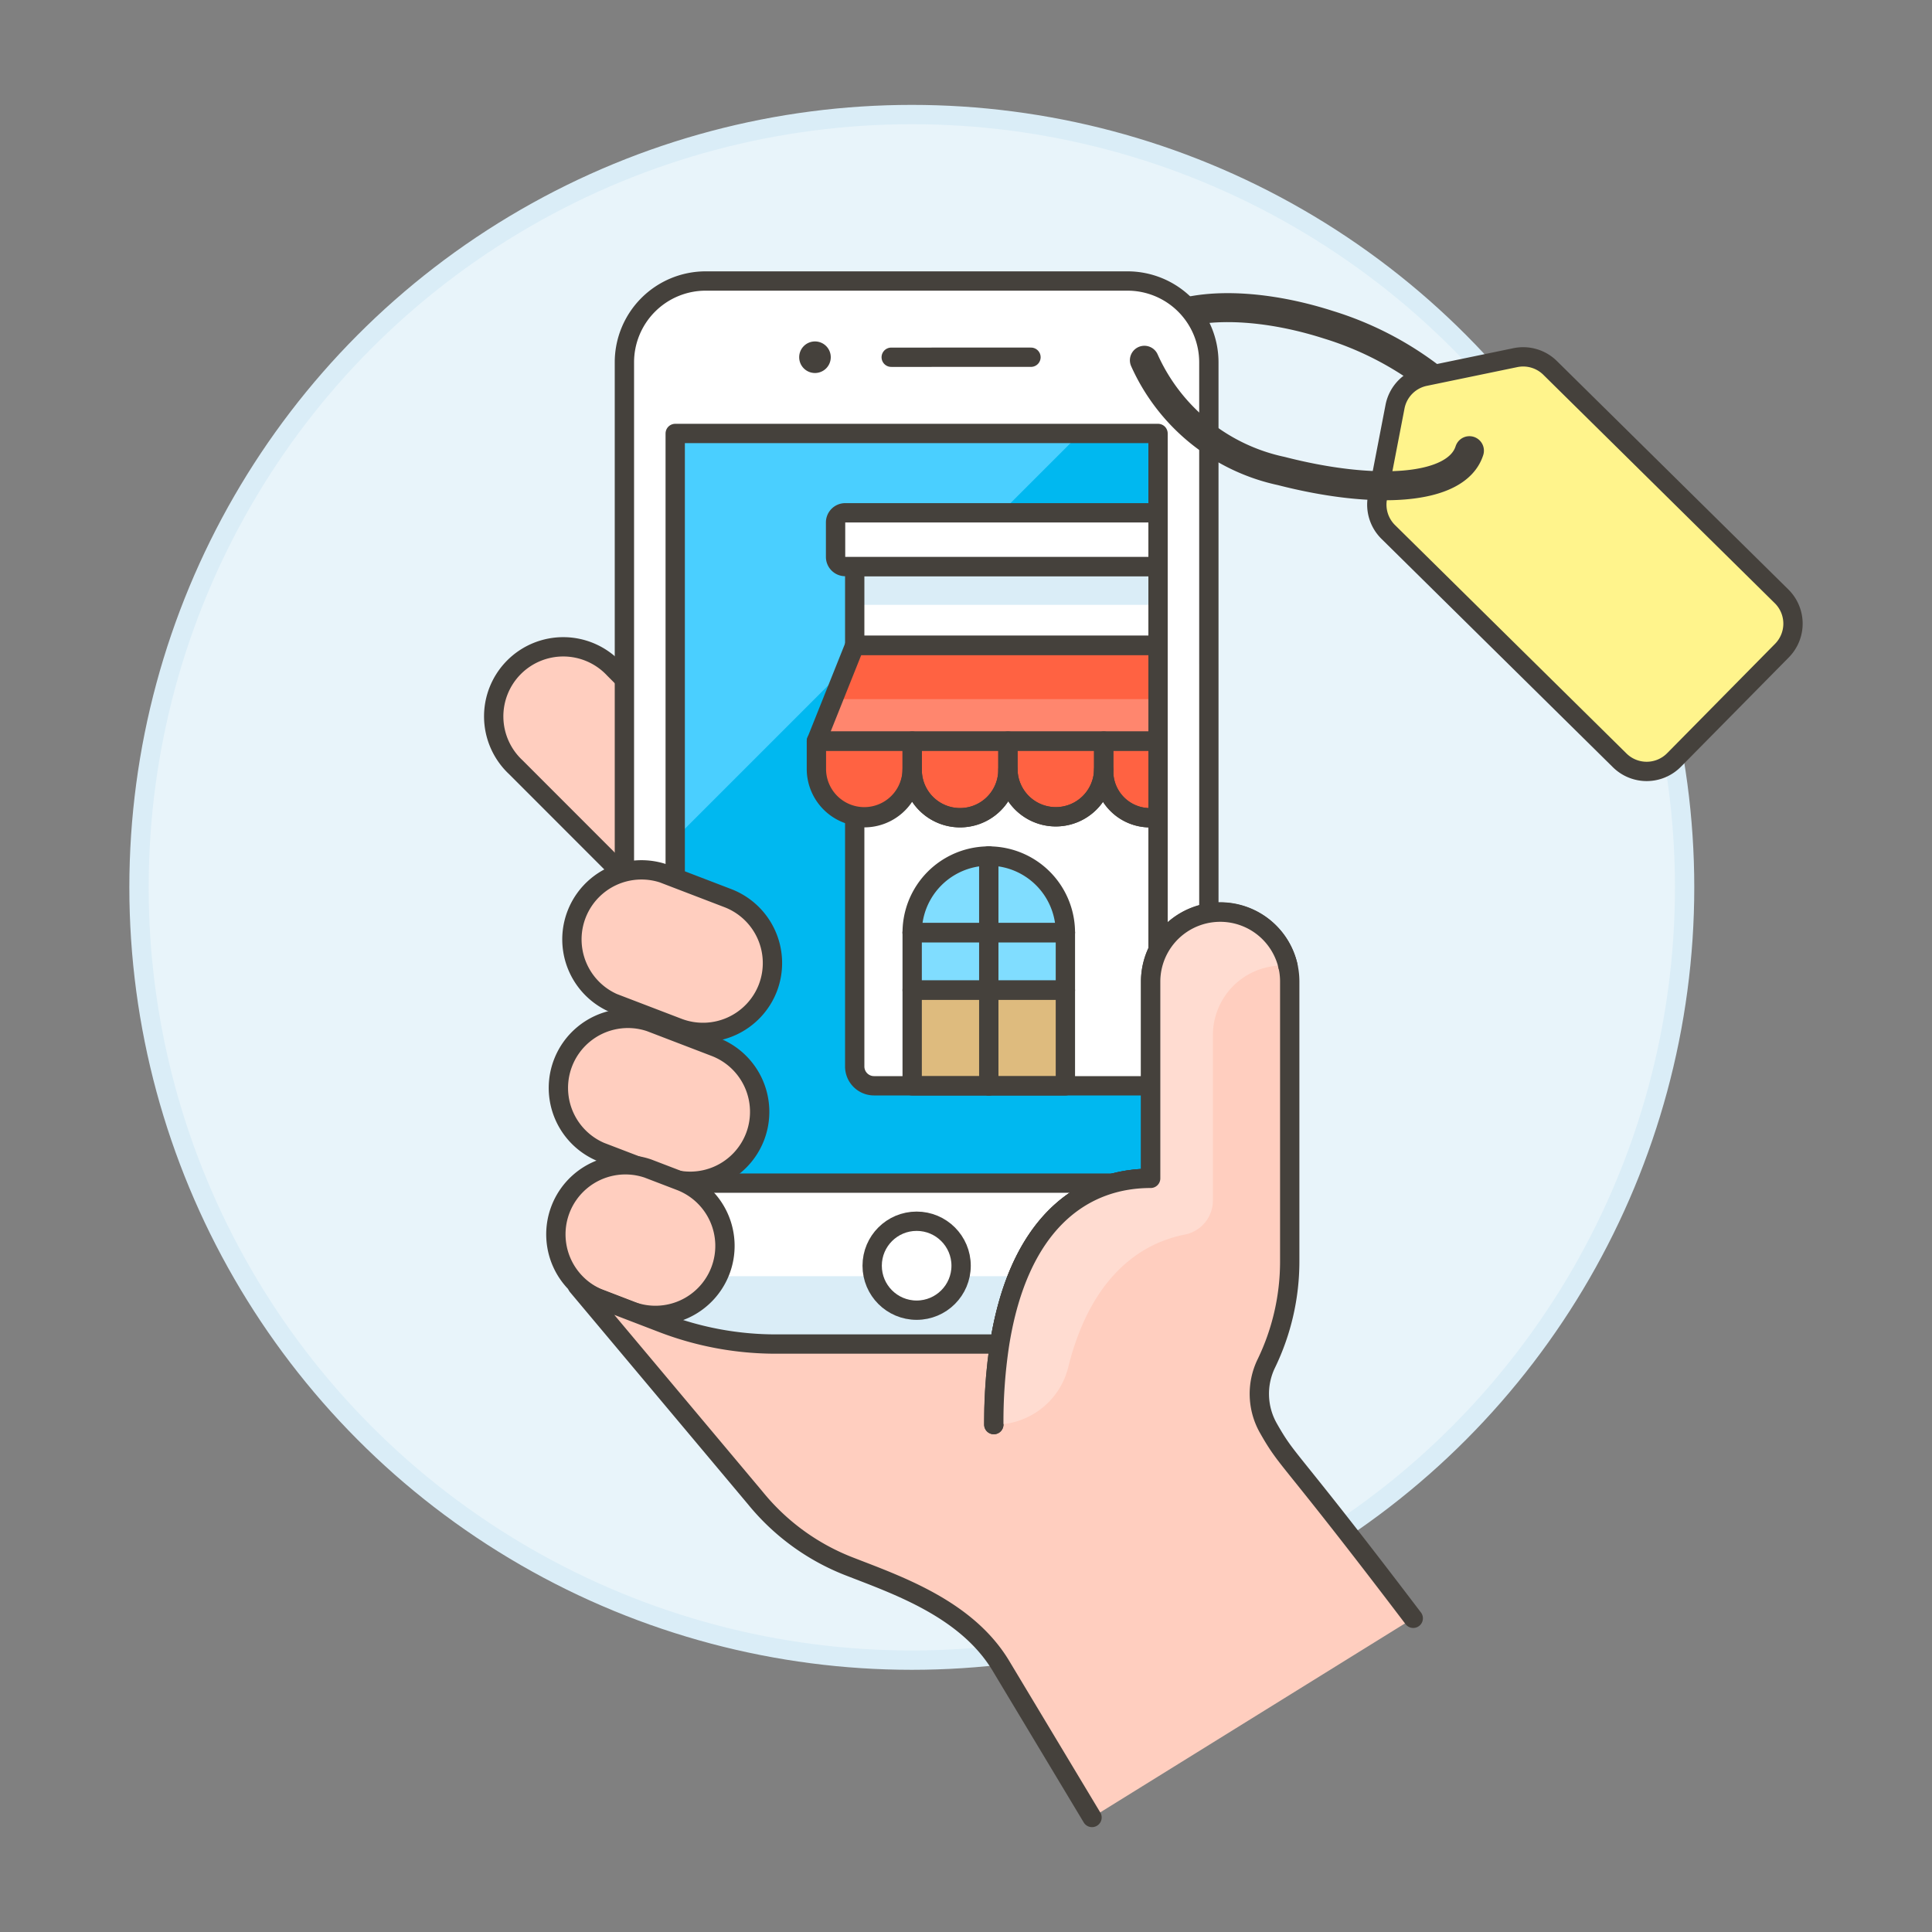 <svg xmlns="http://www.w3.org/2000/svg" viewBox="0 0 100 100"><rect x="0" y="0" width="100" height="100" fill="#808080" stroke="none"/><g class="nc-icon-wrapper"><defs/><circle class="a" cx="47.195" cy="45.929" r="40" fill="#e8f4fa" stroke="#daedf7" stroke-miterlimit="10"/><path class="b" d="M59.615 16.978c1.487-1.309 5.19-1.437 9.138-.171a16.841 16.841 0 0 1 5.182 2.636" fill="none" stroke="#45413c" stroke-linecap="round" stroke-linejoin="round" stroke-width="1.5px"/><path class="c" d="M36.872 44.8a3.6 3.6 0 0 1-5.088 0L26.7 39.713a3.6 3.6 0 1 1 5.088-5.088l5.088 5.088a3.6 3.6 0 0 1-.004 5.087z" stroke="#45413c" stroke-linecap="round" stroke-linejoin="round" fill="#ffcebf"/><path class="d" d="M62.571 65.577a4.21 4.21 0 0 1-4.211 4.21H36.528a4.208 4.208 0 0 1-4.209-4.21V18.754a4.209 4.209 0 0 1 4.21-4.209h21.832a4.211 4.211 0 0 1 4.209 4.21z" style="" fill="#fff"/><path class="e" d="M32.318 65.577a4.21 4.21 0 0 0 4.21 4.21H58.36a4.21 4.21 0 0 0 4.211-4.21v-3.73a4.211 4.211 0 0 1-4.211 4.21H36.528a4.208 4.208 0 0 1-4.21-4.21z" style="" fill="#daedf7"/><path class="f" d="M62.571 65.577a4.21 4.21 0 0 1-4.211 4.21H36.528a4.208 4.208 0 0 1-4.209-4.21V18.754a4.209 4.209 0 0 1 4.21-4.209h21.832a4.211 4.211 0 0 1 4.209 4.21z" fill="none" stroke="#45413c" stroke-linecap="round" stroke-linejoin="round"/><path class="g" d="M34.949 22.436H59.94v38.802H34.949z" style="" fill="#00b8f0"/><path class="h" d="M34.949 43.395l20.96-20.959h-20.96v20.959z" style="" fill="#4acfff"/><path class="d" d="M59.94 42.291a2.4 2.4 0 0 1-2.813-2.444 2.479 2.479 0 0 1-4.957 0 2.478 2.478 0 0 1-4.956 0 2.479 2.479 0 0 1-2.974 2.428V55.2a1 1 0 0 0 1 1h14.7z" style="" fill="#fff"/><path class="i" d="M55.144 48.273a3.965 3.965 0 1 0-7.93 0v2.974h7.93z" style="" fill="#80ddff"/><path class="d" d="M44.24 29.325h15.7v4.079h-15.7z" style="" fill="#fff"/><path class="j" d="M59.94 33.404h-15.7l-1.982 4.956H59.94v-4.956z" style="" fill="#ff6242"/><path class="j" d="M42.257 38.36v1.487a2.479 2.479 0 0 0 4.957 0V38.36z" style="" fill="#ff6242"/><path class="j" d="M47.214 38.36v1.487a2.478 2.478 0 0 0 4.956 0V38.36z" style="" fill="#ff6242"/><path class="j" d="M52.17 38.36v1.487a2.479 2.479 0 0 0 4.957 0V38.36z" style="" fill="#ff6242"/><path class="j" d="M59.94 38.36h-2.813v1.487a2.4 2.4 0 0 0 2.813 2.444z" style="" fill="#ff6242"/><path class="k" d="M47.214 51.247h7.93v4.956h-7.93z" style="" fill="#debb7e"/><path class="l" d="M59.94 36.188H43.127l-.869 2.172H59.94v-2.172z" style="" fill="#ff866e"/><path class="e" d="M44.24 29.325h15.7v1.982h-15.7z" style="" fill="#daedf7"/><path class="f" d="M44.24 29.325h15.7v4.079h-15.7z" fill="none" stroke="#45413c" stroke-linecap="round" stroke-linejoin="round"/><path class="f" d="M59.94 42.291a2.4 2.4 0 0 1-2.813-2.444 2.479 2.479 0 0 1-4.957 0 2.478 2.478 0 0 1-4.956 0 2.479 2.479 0 0 1-2.974 2.428V55.2a1 1 0 0 0 1 1h14.7z" fill="none" stroke="#45413c" stroke-linecap="round" stroke-linejoin="round"/><path class="f" d="M51.179 44.308v11.895" fill="none" stroke="#45413c" stroke-linecap="round" stroke-linejoin="round"/><path class="f" d="M47.214 48.273h7.93" fill="none" stroke="#45413c" stroke-linecap="round" stroke-linejoin="round"/><path class="f" d="M59.94 33.404h-15.7l-1.982 4.956H59.94v-4.956z" fill="none" stroke="#45413c" stroke-linecap="round" stroke-linejoin="round"/><path class="f" d="M55.144 48.273a3.965 3.965 0 1 0-7.93 0v2.974h7.93z" fill="none" stroke="#45413c" stroke-linecap="round" stroke-linejoin="round"/><path class="f" d="M51.179 44.308v11.895" fill="none" stroke="#45413c" stroke-linecap="round" stroke-linejoin="round"/><path class="f" d="M47.214 51.247h7.93v4.956h-7.93z" fill="none" stroke="#45413c" stroke-linecap="round" stroke-linejoin="round"/><path class="f" d="M47.214 48.273h7.93" fill="none" stroke="#45413c" stroke-linecap="round" stroke-linejoin="round"/><path class="f" d="M42.257 38.36v1.487a2.479 2.479 0 0 0 4.957 0V38.36z" fill="none" stroke="#45413c" stroke-linecap="round" stroke-linejoin="round"/><path class="f" d="M47.214 38.36v1.487a2.478 2.478 0 0 0 4.956 0V38.36z" fill="none" stroke="#45413c" stroke-linecap="round" stroke-linejoin="round"/><path class="f" d="M52.17 38.36v1.487a2.479 2.479 0 0 0 4.957 0V38.36z" fill="none" stroke="#45413c" stroke-linecap="round" stroke-linejoin="round"/><path class="f" d="M59.94 38.36h-2.813v1.487a2.4 2.4 0 0 0 2.813 2.444z" fill="none" stroke="#45413c" stroke-linecap="round" stroke-linejoin="round"/><path class="m" d="M59.94 26.542H43.749a.5.5 0 0 0-.5.5v1.783a.5.5 0 0 0 .5.5H59.94z" stroke="#45413c" stroke-linecap="round" stroke-linejoin="round" fill="#fff"/><path class="f" d="M34.949 22.436H59.94v38.802H34.949z" fill="none" stroke="#45413c" stroke-linecap="round" stroke-linejoin="round"/><path class="f" d="M46.129 18.491l7.234-.001" fill="none" stroke="#45413c" stroke-linecap="round" stroke-linejoin="round"/><path class="n" d="M43 18.49a.817.817 0 1 1-.817-.817.816.816 0 0 1 .817.817z" style="" fill="#45413c"/><circle class="m" cx="47.445" cy="65.513" r="2.302" stroke="#45413c" stroke-linecap="round" stroke-linejoin="round" fill="#fff"/><path class="c" d="M39.746 51.13A3.6 3.6 0 0 1 35.1 53.2l-3.36-1.287a3.6 3.6 0 0 1 2.576-6.713l3.359 1.288a3.6 3.6 0 0 1 2.071 4.642z" stroke="#45413c" stroke-linecap="round" stroke-linejoin="round" fill="#ffcebf"/><path class="c" d="M39.083 58.834a3.6 3.6 0 0 1-4.647 2.071l-3.359-1.288a3.6 3.6 0 0 1 2.576-6.717l3.359 1.288a3.6 3.6 0 0 1 2.071 4.646z" stroke="#45413c" stroke-linecap="round" stroke-linejoin="round" fill="#ffcebf"/><path class="c" d="M37.285 65.776a3.6 3.6 0 0 1-4.648 2.071l-1.679-.647a3.6 3.6 0 0 1 2.576-6.718l1.68.644a3.6 3.6 0 0 1 2.071 4.65z" stroke="#45413c" stroke-linecap="round" stroke-linejoin="round" fill="#ffcebf"/><path class="o" d="M73.149 83.763c-6.592-8.684-6.452-8-7.5-9.846a3.6 3.6 0 0 1-.106-3.341 12.127 12.127 0 0 0 1.213-5.276V50.8a3.6 3.6 0 0 0-7.2 0v10.19c-3.64 0-6.845 2.442-7.819 8.578H40.158a16.363 16.363 0 0 1-5.858-1.085L30.958 67.2a3.605 3.605 0 0 1-1.073-.643l9.208 10.976a11.736 11.736 0 0 0 4.831 3.531c2.476.967 6.057 2.178 7.852 5.108l4.746 7.9z" style="" fill="#ffcebf"/><path class="f" d="M73.149 83.763c-6.592-8.684-6.452-8-7.5-9.846a3.6 3.6 0 0 1-.106-3.341 12.127 12.127 0 0 0 1.213-5.276V50.8a3.6 3.6 0 0 0-7.2 0v10.19c-3.64 0-6.845 2.442-7.819 8.578H40.158a16.363 16.363 0 0 1-5.858-1.085L30.958 67.2a3.605 3.605 0 0 1-1.073-.643l9.208 10.976a11.736 11.736 0 0 0 4.831 3.531c2.476.967 6.057 2.178 7.852 5.108l4.746 7.9" fill="none" stroke="#45413c" stroke-linecap="round" stroke-linejoin="round"/><path class="f" d="M59.56 60.991c-4.374 0-8.121 3.523-8.121 12.746" fill="none" stroke="#45413c" stroke-linecap="round" stroke-linejoin="round"/><path class="p" d="M66.661 50.005c-.094-.007-.185-.028-.281-.028a3.6 3.6 0 0 0-3.6 3.6v8.565a1.8 1.8 0 0 1-1.449 1.758c-2.71.535-5.008 2.651-6.055 6.929a3.91 3.91 0 0 1-3.837 2.906 26.69 26.69 0 0 1 .3-4.168c.974-6.136 4.179-8.577 7.819-8.578V50.8a3.6 3.6 0 0 1 7.107-.8" style="" fill="#ffdcd1"/><path class="f" d="M51.439 73.737a26.69 26.69 0 0 1 .3-4.168c.974-6.136 4.179-8.577 7.819-8.578V50.8a3.6 3.6 0 0 1 7.107-.8" fill="none" stroke="#45413c" stroke-linecap="round" stroke-linejoin="round"/><path class="q" d="M92.232 33.676l-5.586 5.661a1.988 1.988 0 0 1-2.811.019L71.856 27.535a1.987 1.987 0 0 1-.556-1.792l.906-4.693a1.986 1.986 0 0 1 1.549-1.569l4.68-.969a1.986 1.986 0 0 1 1.8.532l11.978 11.821a1.987 1.987 0 0 1 .019 2.811z" stroke="#45413c" stroke-linecap="round" stroke-linejoin="round" fill="#fff48c"/><path class="b" d="M76.057 23.327c-.671 2.091-4.949 2.283-9.734 1.053a10.067 10.067 0 0 1-7.09-5.733" fill="none" stroke="#45413c" stroke-linecap="round" stroke-linejoin="round" stroke-width="1.5px"/></g></svg>